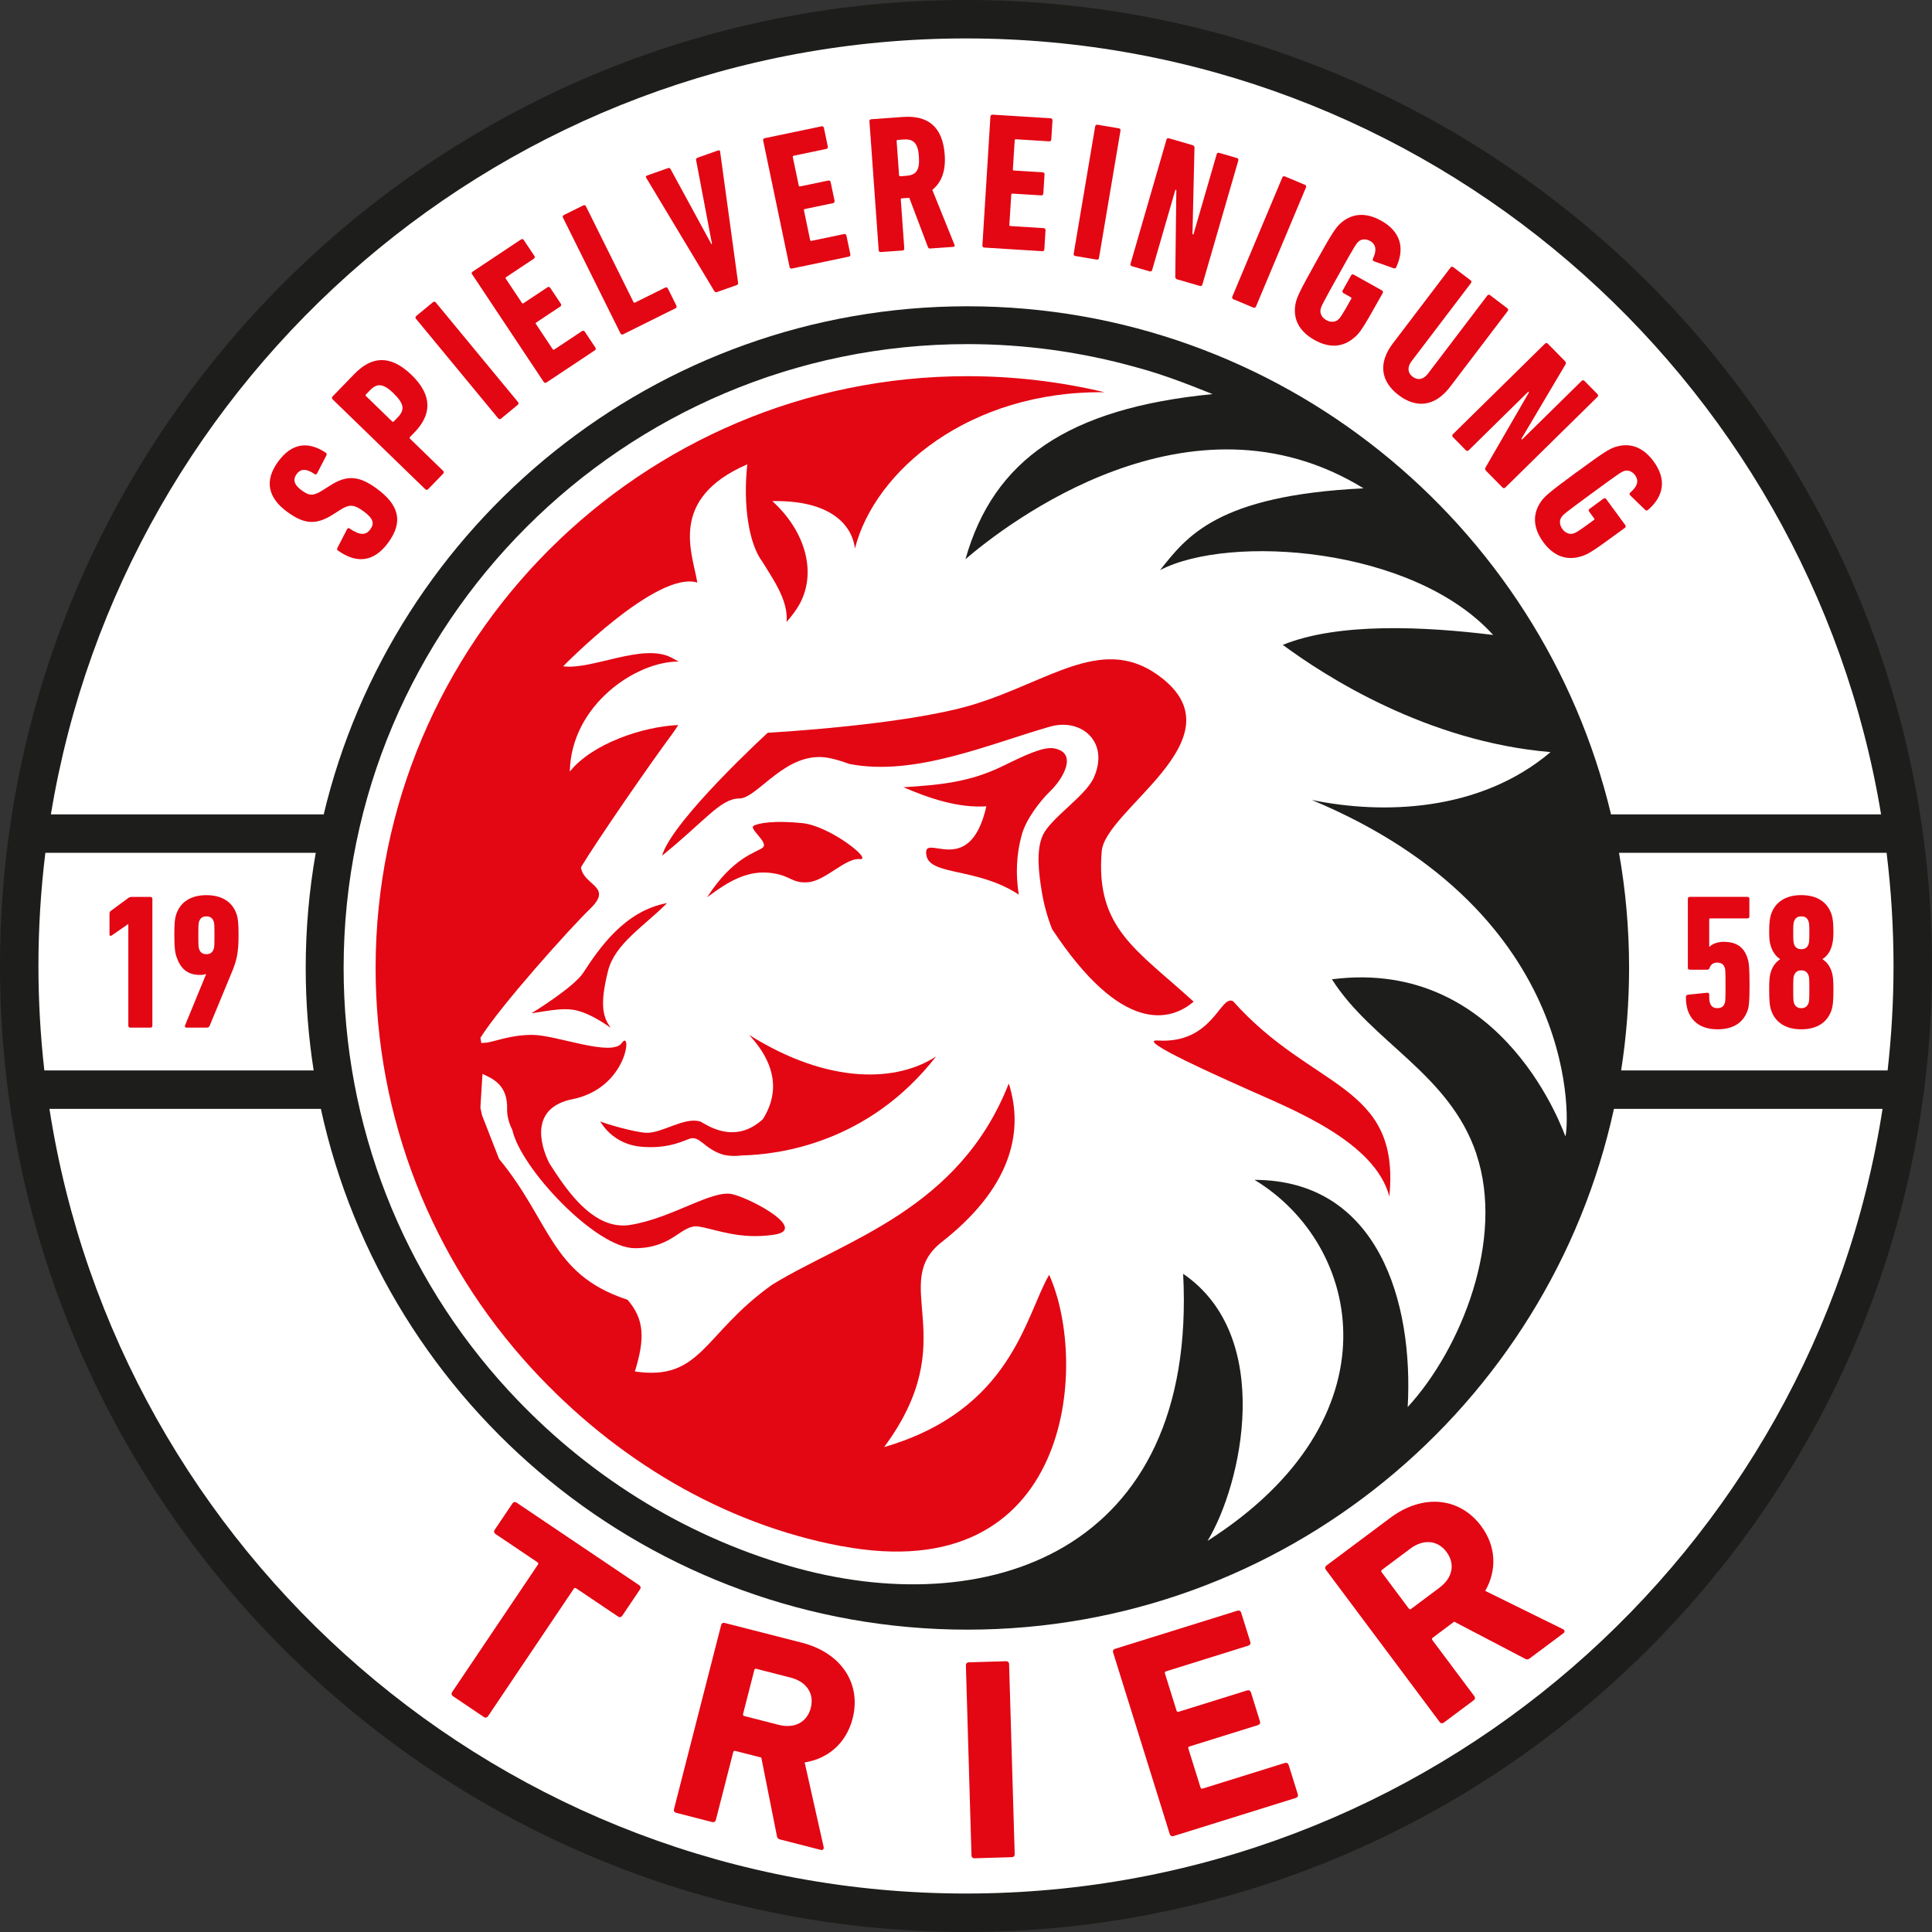 <?xml version="1.0" encoding="UTF-8"?>
<svg id="Ebene_2" xmlns="http://www.w3.org/2000/svg" xmlns:xlink="http://www.w3.org/1999/xlink" viewBox="0 0 510.24 510.24">
  <rect x="0" y="0" width="510.24" height="510.24" fill="#333333" stroke="none"/>
  <defs>
    <style>
      .cls-1 {
        fill: #1d1d1b;
      }

      .cls-2 {
        fill: #fff;
      }

      .cls-3 {
        fill: none;
      }

      .cls-4 {
        fill: #e30613;
      }

      .cls-5 {
        clip-path: url(#clippath-1);
      }

      .cls-6 {
        clip-path: url(#clippath);
      }
    </style>
    <clipPath id="clippath">
      <rect class="cls-3" width="510.24" height="510.24"/>
    </clipPath>
    <clipPath id="clippath-1">
      <rect class="cls-3" width="510.24" height="510.24"/>
    </clipPath>
  </defs>
  <g id="Ebene_1-2" data-name="Ebene_1">
    <g id="Bildmaterial_119">
      <g class="cls-6">
        <g class="cls-5">
          <path class="cls-2" d="M508.19,256.31c0,136.32-112.71,246.83-251.73,246.83S4.73,392.63,4.73,256.31,117.43,9.49,256.46,9.49s251.73,110.51,251.73,246.83"/>
          <path class="cls-1" d="M255.12,0C114.45,0,0,114.45,0,255.12s114.45,255.12,255.12,255.12,255.12-114.44,255.12-255.12S395.79,0,255.12,0M255.12,10.15c121.44,0,222.5,88.83,241.67,204.92h-71.32c-18.34-76.86-87.59-134.18-169.99-134.18s-151.77,57.43-170.04,134.39v-.21H13.44C32.61,98.98,133.68,10.15,255.12,10.15M389.9,304.76c7.58,22.5-3.99,51.47-18.13,66.84,1.56-27.6-7.69-59.92-40.45-60,28.46,17.21,38.17,63.07-12.4,95.34,9.03-14.84,17.82-53.93-6.45-70.53,3.84,73.98-52.39,92.19-104.07,77.14-28.24-8.22-53.78-24.27-74.1-46.32-28.09-30.49-43.55-70.12-43.55-111.6,0-90.84,73.9-164.75,164.75-164.75,15.12,0,30.05,2.06,44.46,6.09,8.55,2.24,17.11,5.9,20.28,7.11-38.18,3.74-57.86,17.38-65.26,43.6,10.72-9.2,59.26-46.89,105.14-18.71-38.78,1.87-46.77,12.83-53.75,21.6,18.24-9.53,66.74-6.3,87.97,17.12-18.07-2.23-40.83-3.36-55.55,2.62,11.18,8.28,38.05,25.58,70.71,28.32-18.72,15.84-44.35,16.51-63.06,12.64,72.45,30.25,67.82,87.24,66.97,88.82-.08.15-15.79-47.34-61.65-41.46,10.56,16.67,31.02,24.91,38.16,46.12M10.15,255.12c0-10.12.63-20.09,1.83-29.89h71.41c-1.74,9.88-2.65,20.04-2.65,30.41,0,9.2.72,18.24,2.1,27.06H11.71c-1.02-9.06-1.56-18.26-1.56-27.58M255.12,500.08c-122.25,0-223.86-90.01-242.06-207.23h71.68c17.1,78.54,87.16,137.54,170.75,137.54s153.65-59,170.75-137.54h70.94c-18.2,117.22-119.81,207.23-242.06,207.23M428.14,282.7c1.38-8.82,2.1-17.86,2.1-27.06,0-10.37-.91-20.53-2.66-30.41h70.67c1.2,9.8,1.83,19.77,1.83,29.89,0,9.33-.54,18.53-1.56,27.58h-70.38Z"/>
          <path class="cls-4" d="M33.9,244.08h-.1l-4.32,2.99c-.25.2-.56.1-.56-.3v-5.48c0-.36.1-.56.46-.81l4.47-3.3c.31-.2.51-.3.86-.3h5.02c.3,0,.51.2.51.51v33.5c0,.3-.2.51-.51.51h-5.33c-.3,0-.51-.2-.51-.51v-26.8Z"/>
          <path class="cls-4" d="M54.41,257.33s-.1-.05-.1-.1c-.26.15-.81.25-1.52.25-3.35,0-5.18-1.78-6.19-4.82-.36-1.02-.56-2.44-.56-5.69s.15-4.36.46-5.38c1.06-3.3,3.81-5.18,8.02-5.18s6.95,1.88,8.02,5.18c.3,1.01.46,2.18.46,5.38,0,4.72-.51,6.75-1.78,9.8l-5.84,14.11c-.15.35-.35.51-.76.51h-5.38c-.36,0-.51-.25-.36-.61l5.53-13.45ZM56.44,250.63c.15-.41.2-.91.2-3.65s-.05-3.2-.2-3.6c-.31-.91-.91-1.37-1.93-1.37s-1.63.46-1.93,1.37c-.15.41-.2.86-.2,3.6s.05,3.25.2,3.65c.3.91.91,1.37,1.93,1.37s1.62-.46,1.93-1.37"/>
          <path class="cls-4" d="M445.26,263.31c0-.35.15-.56.51-.61l5.02-.51c.36-.05.61.1.61.51,0,1.32.05,1.78.2,2.18.3.91.91,1.37,1.93,1.37,1.07,0,1.68-.41,1.98-1.32.15-.4.2-.91.2-4.67s-.05-4.26-.2-4.67c-.3-.91-.96-1.37-1.98-1.37-1.12,0-1.73.56-2.03,1.42-.1.35-.3.46-.71.46h-4.52c-.3,0-.51-.15-.51-.51v-18.22c0-.3.2-.51.51-.51h15.23c.3,0,.51.2.51.51v4.67c0,.31-.2.51-.51.51h-9.8c-.2,0-.3.1-.3.3v7.21h.05c.76-.76,2.08-1.32,3.8-1.32,3.3,0,5.33,1.37,6.24,4.27.41,1.17.56,2.38.56,7.26,0,4.21-.15,5.48-.46,6.45-1.11,3.3-3.76,5.12-7.97,5.12s-6.85-1.88-7.92-5.12c-.3-1.02-.46-2.18-.46-3.4"/>
          <path class="cls-4" d="M467.24,261.33c0-2.59.1-3.6.46-4.72.46-1.42,1.32-2.54,2.39-3.25v-.1c-1.12-.71-1.93-1.88-2.39-3.3-.36-1.02-.46-2.08-.46-3.86,0-2.33.15-3.5.46-4.52,1.07-3.3,3.81-5.18,8.02-5.18s6.95,1.88,8.02,5.18c.3,1.01.46,2.18.46,4.52,0,1.78-.15,2.84-.46,3.86-.46,1.42-1.22,2.59-2.39,3.3v.1c1.12.71,1.93,1.83,2.39,3.25.36,1.12.46,2.13.46,4.72,0,3.2-.15,4.32-.46,5.33-1.07,3.3-3.81,5.18-8.02,5.18s-6.95-1.88-8.02-5.18c-.3-1.01-.46-2.13-.46-5.33M477.65,249.31c.15-.46.2-1.07.2-2.99s-.05-2.49-.2-2.94c-.3-.91-.91-1.37-1.93-1.37s-1.62.46-1.93,1.37c-.15.46-.2,1.01-.2,2.94s.05,2.54.2,2.99c.3.91.91,1.37,1.93,1.37s1.63-.46,1.93-1.37M475.72,266.26c1.02,0,1.63-.51,1.93-1.37.15-.46.2-.91.2-3.65s-.05-3.15-.2-3.6c-.3-.86-.91-1.37-1.93-1.37s-1.62.51-1.93,1.37c-.15.46-.2.86-.2,3.6s.05,3.2.2,3.65c.3.86.91,1.37,1.93,1.37"/>
          <path class="cls-4" d="M102.52,143.32c-3.76,5.13-8.28,5.6-13.22,2.11-.25-.18-.36-.39-.22-.67l2.57-4.98c.17-.32.42-.4.67-.21,2.69,1.84,4.28,1.86,5.47.23,1.13-1.54.86-2.83-1.72-4.73-2.5-1.83-3.75-1.98-6.14-.46l-1.92,1.22c-4.48,2.87-7.61,2.69-12.16-.65-5.13-3.76-6.08-8.24-2.38-13.29,3.64-4.96,7.94-5.4,12.55-2.34.25.18.33.43.18.71l-2.45,4.74c-.14.28-.42.4-.67.21-2.07-1.46-3.64-1.51-4.74-.01-1.07,1.46-.67,2.84,1.25,4.25,2.12,1.56,3.13,1.59,5.63.02l1.92-1.22c4.35-2.78,7.53-2.75,12.33.77,5.8,4.25,7.18,8.66,3.05,14.29"/>
          <path class="cls-4" d="M113.06,129.21c-.22.22-.51.23-.73.01l-24.5-23.77c-.22-.22-.23-.51-.01-.73l5.76-5.94c4.47-4.61,9.39-5.3,15.15.28,5.72,5.55,5.1,10.64.74,15.13l-1.19,1.23c-.14.15-.14.29,0,.44l8.76,8.5c.22.22.23.51.01.73l-4,4.12ZM104.01,103.93c-2.86-2.77-4.47-2.75-6.3-.85l-1.05,1.08c-.14.15-.14.29,0,.44l6.9,6.7c.15.14.3.14.44,0l1.04-1.08c1.84-1.89,1.81-3.5-1.05-6.28"/>
          <path class="cls-4" d="M109.85,84.19c-.2-.24-.17-.53.07-.73l4.43-3.66c.24-.2.53-.17.73.07l21.73,26.32c.2.24.17.53-.07.73l-4.43,3.65c-.24.2-.53.17-.73-.07l-21.73-26.32Z"/>
          <path class="cls-4" d="M124.67,72.46c-.17-.26-.11-.54.14-.71l12.79-8.51c.26-.17.55-.11.72.14l2.81,4.22c.17.26.12.55-.14.72l-7.32,4.87c-.17.11-.2.26-.08.43l4.24,6.37c.11.17.26.2.43.09l6.33-4.21c.26-.17.54-.11.72.14l2.81,4.22c.17.26.11.55-.15.72l-6.33,4.21c-.17.11-.2.26-.09.43l4.41,6.63c.11.17.26.2.43.09l7.32-4.87c.26-.17.55-.11.72.14l2.81,4.22c.17.26.12.55-.14.72l-12.79,8.5c-.26.17-.54.11-.71-.14l-18.9-28.43Z"/>
          <path class="cls-4" d="M148.68,57.48c-.14-.28-.04-.55.23-.69l5.14-2.55c.28-.14.56-.04.69.23l12.56,25.29c.09.19.23.23.42.14l7.97-3.95c.28-.14.55-.05.69.23l2.26,4.54c.14.28.04.55-.23.69l-13.85,6.88c-.28.14-.56.04-.69-.23l-15.18-30.57Z"/>
          <path class="cls-4" d="M189.34,77.15c-.29.1-.51-.04-.71-.3l-17.95-29.87c-.2-.26-.12-.5.22-.63l5.51-1.95c.29-.1.54-.03.71.3l10.77,19.79.15-.05-4.19-22.11c-.07-.36.08-.57.37-.68l5.41-1.91c.34-.12.56.02.56.35l4.73,34.53c.05.31-.02.56-.32.66l-5.27,1.86Z"/>
          <path class="cls-4" d="M201.54,37.11c-.06-.3.1-.55.4-.61l15.04-3.14c.3-.06.55.1.61.4l1.04,4.96c.06.3-.1.55-.4.61l-8.61,1.8c-.2.04-.28.16-.24.37l1.57,7.49c.04.2.16.28.37.24l7.44-1.55c.3-.06.55.1.61.4l1.04,4.96c.06.3-.1.55-.4.61l-7.44,1.55c-.2.04-.28.16-.24.37l1.62,7.8c.04.2.17.28.37.24l8.61-1.8c.3-.06.55.1.61.4l1.04,4.96c.06.3-.1.55-.4.61l-15.04,3.14c-.31.07-.55-.1-.61-.4l-6.98-33.42Z"/>
          <path class="cls-4" d="M245.67,65.63c-.31.02-.47-.07-.6-.37l-4.93-13.02-1.96.14c-.2.01-.3.13-.28.33l.92,12.9c.02.31-.17.53-.48.55l-5.73.41c-.31.02-.53-.17-.55-.48l-2.44-34.05c-.02-.31.17-.53.48-.55l8.36-.6c6.24-.45,10.48,2.2,11.04,9.99.32,4.44-.97,7.43-3.28,9.26l5.86,14.51c.12.25.04.52-.22.54l-6.19.44ZM242.69,41.37c-.26-3.66-1.48-4.72-4.11-4.53l-1.49.11c-.21.01-.3.13-.29.33l.64,8.98c.02.21.13.3.33.29l1.49-.11c2.63-.19,3.69-1.35,3.42-5.07"/>
          <path class="cls-4" d="M261.59,30.76c.02-.31.24-.5.55-.48l15.33.96c.31.02.51.24.49.55l-.32,5.06c-.02.31-.24.5-.55.48l-8.78-.55c-.21-.01-.32.08-.33.29l-.48,7.64c-.01.21.08.32.29.33l7.59.47c.31.02.5.24.48.55l-.32,5.06c-.02.31-.24.5-.55.48l-7.59-.47c-.21-.01-.32.08-.33.29l-.5,7.95c-.01.2.08.32.29.33l8.78.55c.31.02.5.24.48.55l-.31,5.06c-.02.31-.24.5-.55.48l-15.33-.96c-.31-.02-.5-.24-.48-.55l2.12-34.07Z"/>
          <path class="cls-4" d="M289.25,33.36c.05-.31.29-.48.59-.42l5.66.95c.3.05.48.29.42.6l-5.68,33.65c-.05.3-.29.48-.6.42l-5.66-.95c-.31-.05-.48-.29-.42-.6l5.68-33.65Z"/>
          <path class="cls-4" d="M308.06,36.87c.09-.3.34-.44.64-.35l6.21,1.8c.4.11.55.32.55.7l-.53,22.84.25.07,6.15-21.21c.09-.3.34-.44.64-.35l4.72,1.37c.3.08.44.34.35.64l-9.5,32.79c-.09.3-.34.44-.64.35l-5.96-1.73c-.4-.12-.55-.32-.55-.7l.28-22.91-.25-.07-6.14,21.21c-.09.3-.34.44-.64.35l-4.72-1.37c-.3-.09-.44-.34-.35-.64l9.5-32.79Z"/>
          <path class="cls-4" d="M338.66,46.87c.12-.29.39-.4.68-.28l5.29,2.22c.29.12.4.39.28.68l-13.21,31.47c-.12.29-.39.4-.68.28l-5.29-2.22c-.29-.12-.4-.39-.28-.68l13.21-31.47Z"/>
          <path class="cls-4" d="M347.47,69.31c4.41-7.91,5.25-9.09,6.51-10.29,3-2.71,6.67-3.03,10.78-.74,4.97,2.77,6.37,7.05,4.01,12.24-.11.3-.37.45-.67.34l-5.24-1.86c-.29-.1-.4-.34-.27-.68,1.1-2.29.78-3.83-.76-4.69-1.08-.6-2.32-.52-3.06.18-.63.6-.88.93-5.29,8.84-4.39,7.86-4.57,8.29-4.72,9.1-.23,1.05.39,2.17,1.52,2.8,1.13.63,2.4.57,3.18-.18.53-.53.88-.93,3.4-5.45.1-.18.06-.32-.12-.42l-1.94-1.09c-.27-.15-.35-.43-.2-.7l2.22-3.97c.15-.27.43-.35.7-.2l7.45,4.16c.27.15.35.43.2.7l-.76,1.35c-4.41,7.9-5.25,9.09-6.53,10.22-3.02,2.76-6.7,3.08-10.71.83-4.11-2.3-5.77-5.59-5.03-9.56.36-1.7.93-3.04,5.34-10.94"/>
          <path class="cls-4" d="M367.87,90.67l15.21-20.01c.19-.25.48-.29.73-.1l4.57,3.47c.25.19.29.48.1.73l-15.71,20.67c-1.12,1.48-1.06,3.02.29,4.06,1.4,1.06,2.9.71,4.03-.77l15.71-20.67c.19-.25.48-.29.72-.1l4.57,3.47c.25.19.29.48.1.72l-15.21,20.01c-4.01,5.27-8.92,5.76-13.62,2.19-4.65-3.54-5.5-8.4-1.49-13.67"/>
          <path class="cls-4" d="M408.04,90.76c.22-.22.51-.21.73,0l4.53,4.61c.29.29.32.55.14.88l-11.65,19.65.18.18,15.75-15.49c.22-.22.51-.21.73,0l3.44,3.5c.22.22.22.52,0,.73l-24.34,23.94c-.22.22-.51.21-.73,0l-4.35-4.42c-.29-.3-.32-.55-.14-.88l11.47-19.84-.18-.18-15.75,15.49c-.22.22-.51.22-.73,0l-3.44-3.51c-.22-.22-.22-.51,0-.73l24.34-23.94Z"/>
          <path class="cls-4" d="M416.41,124.69c7.29-5.36,8.55-6.09,10.19-6.65,3.85-1.22,7.32,0,10.11,3.8,3.37,4.59,2.87,9.06-1.44,12.8-.22.23-.52.25-.75.04l-4-3.87c-.22-.22-.22-.48.04-.74,1.95-1.62,2.3-3.16,1.26-4.58-.73-1-1.89-1.44-2.86-1.1-.82.28-1.18.49-8.48,5.84-7.25,5.33-7.6,5.64-8.07,6.31-.65.86-.55,2.13.21,3.18.77,1.04,1.95,1.52,2.97,1.16.71-.26,1.18-.48,5.35-3.55.17-.12.19-.27.07-.43l-1.32-1.79c-.18-.25-.14-.54.11-.72l3.67-2.7c.25-.18.54-.14.72.11l5.05,6.88c.18.25.14.54-.11.72l-1.25.92c-7.3,5.36-8.55,6.09-10.18,6.58-3.89,1.25-7.36.02-10.09-3.69-2.78-3.79-2.92-7.48-.61-10.79,1.03-1.4,2.1-2.38,9.4-7.74"/>
          <path class="cls-4" d="M119.62,447.96c-.39-.26-.47-.69-.22-1.07l22.66-33.67c.17-.25.13-.46-.13-.64l-11.08-7.46c-.38-.26-.47-.69-.22-1.07l4.72-7.01c.25-.38.68-.46,1.07-.2l32.4,21.82c.39.26.47.69.22,1.07l-4.72,7.01c-.26.38-.68.46-1.07.2l-11.08-7.46c-.26-.17-.47-.14-.64.12l-22.66,33.67c-.26.38-.68.46-1.07.2l-8.18-5.51Z"/>
          <path class="cls-4" d="M206.1,485.82c-.68-.17-.85-.45-.94-1.03l-4.1-20.62-6.85-1.75c-.3-.08-.49.03-.57.33l-4.59,17.92c-.11.44-.49.66-.94.54l-9.55-2.45c-.45-.11-.68-.49-.57-.93l12.47-48.67c.11-.44.49-.66.94-.54l20.39,5.22c10.46,2.68,15.73,10.87,13.39,20.01-1.64,6.42-6.41,10.62-12.67,11.61l5.02,22.35c.11.5-.23.89-.75.75l-10.68-2.74ZM214.13,451.02c.96-3.76-1.12-6.89-5.33-7.97l-9.03-2.31c-.3-.08-.49.03-.56.33l-2.97,11.58c-.07.3.04.48.34.56l9.03,2.31c4.21,1.08,7.54-.66,8.53-4.49"/>
          <path class="cls-4" d="M255.09,439.8c-.01-.46.29-.77.75-.78l9.86-.29c.46-.01.79.28.8.74l1.48,50.23c.02.45-.29.77-.75.78l-9.86.29c-.47.01-.79-.28-.8-.74l-1.48-50.23Z"/>
          <path class="cls-4" d="M293.97,436.42c-.14-.44.07-.82.51-.96l32.33-10.08c.45-.14.83.06.97.49l2.43,7.78c.13.44-.07.82-.52.96l-21.72,6.78c-.3.09-.4.28-.31.57l3.06,9.81c.09.29.29.39.58.3l18.09-5.64c.44-.14.83.06.97.49l2.4,7.71c.14.44-.07.82-.51.96l-18.09,5.64c-.29.09-.4.28-.31.58l3.2,10.25c.09.29.28.39.58.3l21.72-6.77c.44-.14.83.06.97.5l2.43,7.78c.14.44-.07.82-.52.96l-32.32,10.08c-.44.14-.83-.06-.97-.5l-14.96-47.98Z"/>
          <path class="cls-4" d="M404.07,437.94c-.56.42-.88.37-1.39.09l-18.63-9.75-5.66,4.23c-.25.19-.28.4-.1.64l11.08,14.82c.27.37.21.8-.17,1.07l-7.9,5.9c-.37.28-.8.22-1.08-.15l-30.08-40.25c-.27-.36-.21-.79.16-1.07l16.86-12.6c8.65-6.46,18.34-5.43,23.99,2.13,3.97,5.31,4.25,11.65,1.09,17.15l20.55,10.12c.46.22.55.73.11,1.06l-8.84,6.6ZM382.01,409.85c-2.33-3.11-6.07-3.45-9.55-.85l-7.47,5.58c-.25.19-.28.4-.1.64l7.16,9.58c.18.24.4.27.65.09l7.46-5.58c3.49-2.6,4.22-6.29,1.85-9.46"/>
          <path class="cls-4" d="M222.2,408.34c-31.39-5.93-59.71-22.98-81.68-46.83-26.64-28.92-41.32-66.52-41.32-105.87,0-86.18,70.11-156.29,156.29-156.29,12.28,0,24.42,1.43,36.24,4.24-35.61-.45-60.71,20.64-65.94,41.27-.81-6.45-6.7-12.81-21.83-12.52,8.33,7.52,11.94,18.34,7.28,27.07-.82,1.54-2.05,3.18-3.51,4.85.08-1.08.04-2.18-.18-3.31-.85-4.47-3.68-8.46-6.14-12.5-3.74-4.91-5.19-15.31-4.05-25.83-21.08,9.18-14.41,23.58-13.2,31.24-10.69-3.29-35.43,22.11-35.43,22.11,7.68,1.01,21.02-6.24,28.6-2.29.68.36,1.31.7,1.89,1.04-11.28-.08-28.4,11.51-28.73,29.05,5.89-7.38,19.28-11.89,28.64-12.29-.65,1.02-1.27,1.93-1.83,2.68-5.11,6.85-19.48,27.58-23.87,34.89.63,4.76,8.23,4.99,2.88,10.5h0s-.06.05-.06.05c-.12.12-.2.23-.33.35-5.35,5.14-23.87,25.82-29.05,34.15l.26,1.39c.16-.03.32-.07.5-.07,2.58,0,6.53-2.11,12.93-2.11s21,5.95,23.69,2.11c2.69-3.84,1.6,11.92-13.05,14.87-10.88,2.19-8.84,11.43-6.16,16.86.78,1.23,1.63,2.53,2.53,3.85.17.16.22.23.15.22,4.62,6.68,10.85,13.58,18.81,12.27,11.16-1.83,21.61-9.43,26.96-8.09,5.35,1.34,20.01,9.36,10.9,10.69-9.12,1.34-15.13-1.39-19.81-2.15-4.68-.75-6.68,5.71-16.93,5.71s-30.08-21.03-32.34-31.22c-.89-1.81-1.43-3.68-1.38-5.53.17-6.27-3.63-7.99-6.51-9.27l-.55,8.93c.15.68.3,1.36.45,2.02l4.48,11.48c13.56,16.43,13.65,30.34,33.34,37,.22.07.42.16.63.24,4.34,5.08,4.65,10.05,1.9,18.9,17.64,2.61,18.03-9.96,36.26-22.91,19.26-11.85,49.42-19.8,62.49-53.14,4.34,13.56-.18,28.15-17.68,41.85-14.18,11.1,5.9,25.69-15.24,54.17,33.73-9.79,37.31-34.7,43.58-45.5,10.64,23.58,6.05,83.15-54.87,71.64"/>
          <path class="cls-4" d="M186.78,236.96c5.68-4.3,10.6-7.06,16.48-6.45,5.68.59,5.69,2.87,10.22,2.48,4.54-.38,9.82-6.46,13.55-6.1,3.73.36-7.89-8.76-15.09-9.5-7.2-.74-11.59-.07-12.91.71-1.32.78,4.07,4.42,2.42,5.74-1.65,1.32-7.92,2.52-14.68,13.12"/>
          <path class="cls-4" d="M247.24,278.99c-10.09,6.65-27.99,7.73-49.4-5.67,8.39,9.04,7.15,16.73,3.62,22.27-7.53,6.88-14.88,1.42-16.49.61-4.21-1.31-10.15,3.14-14.3,2.97-3.19-.13-11.78-2.67-12.18-3.06,2.16,3.65,6.04,6.38,11.06,6.76,5.89.45,9.36-.85,12.34-2.05,2.98-1.21,3.85,2.64,9.37,4.21,1.74.32,3.33.32,4.6.12,9.85-.2,33.56-3.24,51.38-26.17"/>
          <path class="cls-4" d="M176.17,238.51c-6.14,6.17-13.82,10.78-15.6,17.94-2.34,9.4-1.18,12.3.7,14.97-3-2.07-5.81-3.69-8.6-4.46-3.38-.92-6.63-.21-12.3.64,0,0,11.11-6.78,13.67-10.7,4.16-6.38,10.93-16.37,22.13-18.39"/>
          <path class="cls-4" d="M269.91,220.27c1.1-3.88,4.66-8.63,7.52-11.39,3.25-3.13,7.38-10.06.95-11.24-2.8-.51-7.59,1.76-13.47,4.64-8.79,4.31-16.63,5.02-26.32,5.63,6.94,2.96,14.37,5.51,21.91,5.04-4.49,19.82-17.15,6.24-15.82,13.03,1.04,5.31,13.52,3.11,24.38,10.29-.85-5.29-.67-10.7.84-16"/>
          <path class="cls-4" d="M290.95,224.86c.92-11.06,36.11-29.35,16.29-45.48-15.44-12.57-29.73.54-50.4,6.76-18.07,5.44-54.08,7.38-54.08,7.38,0,0-25.21,23.11-27.91,32.46,11.36-9.19,15.45-15.1,20.38-15.1s12.37-12.85,23.65-10.71c1.72.33,3.53.89,5.4,1.58,17.11,3.38,36.6-5.11,52.99-9.84,8.34-2.4,15.91,4.1,11.53,13.61-2.17,4.72-11.24,10.51-13.36,14.99-1.91,4.03-1.04,10.33-.38,14.52.56,3.61,1.51,7.07,2.8,10.35,18.38,27.88,31.21,24.4,37.38,19.16-14.95-13.68-25.97-19.34-24.28-39.68"/>
          <path class="cls-4" d="M325.66,264.42c20.99,23.6,44.19,21.6,41.27,51.56-3.84-14.44-25.33-22.85-37.15-28.15-5.9-2.65-30.39-13.43-24-13.03,14.6.92,16.46-12.21,19.88-10.38"/>
        </g>
      </g>
    </g>
  </g>
</svg>